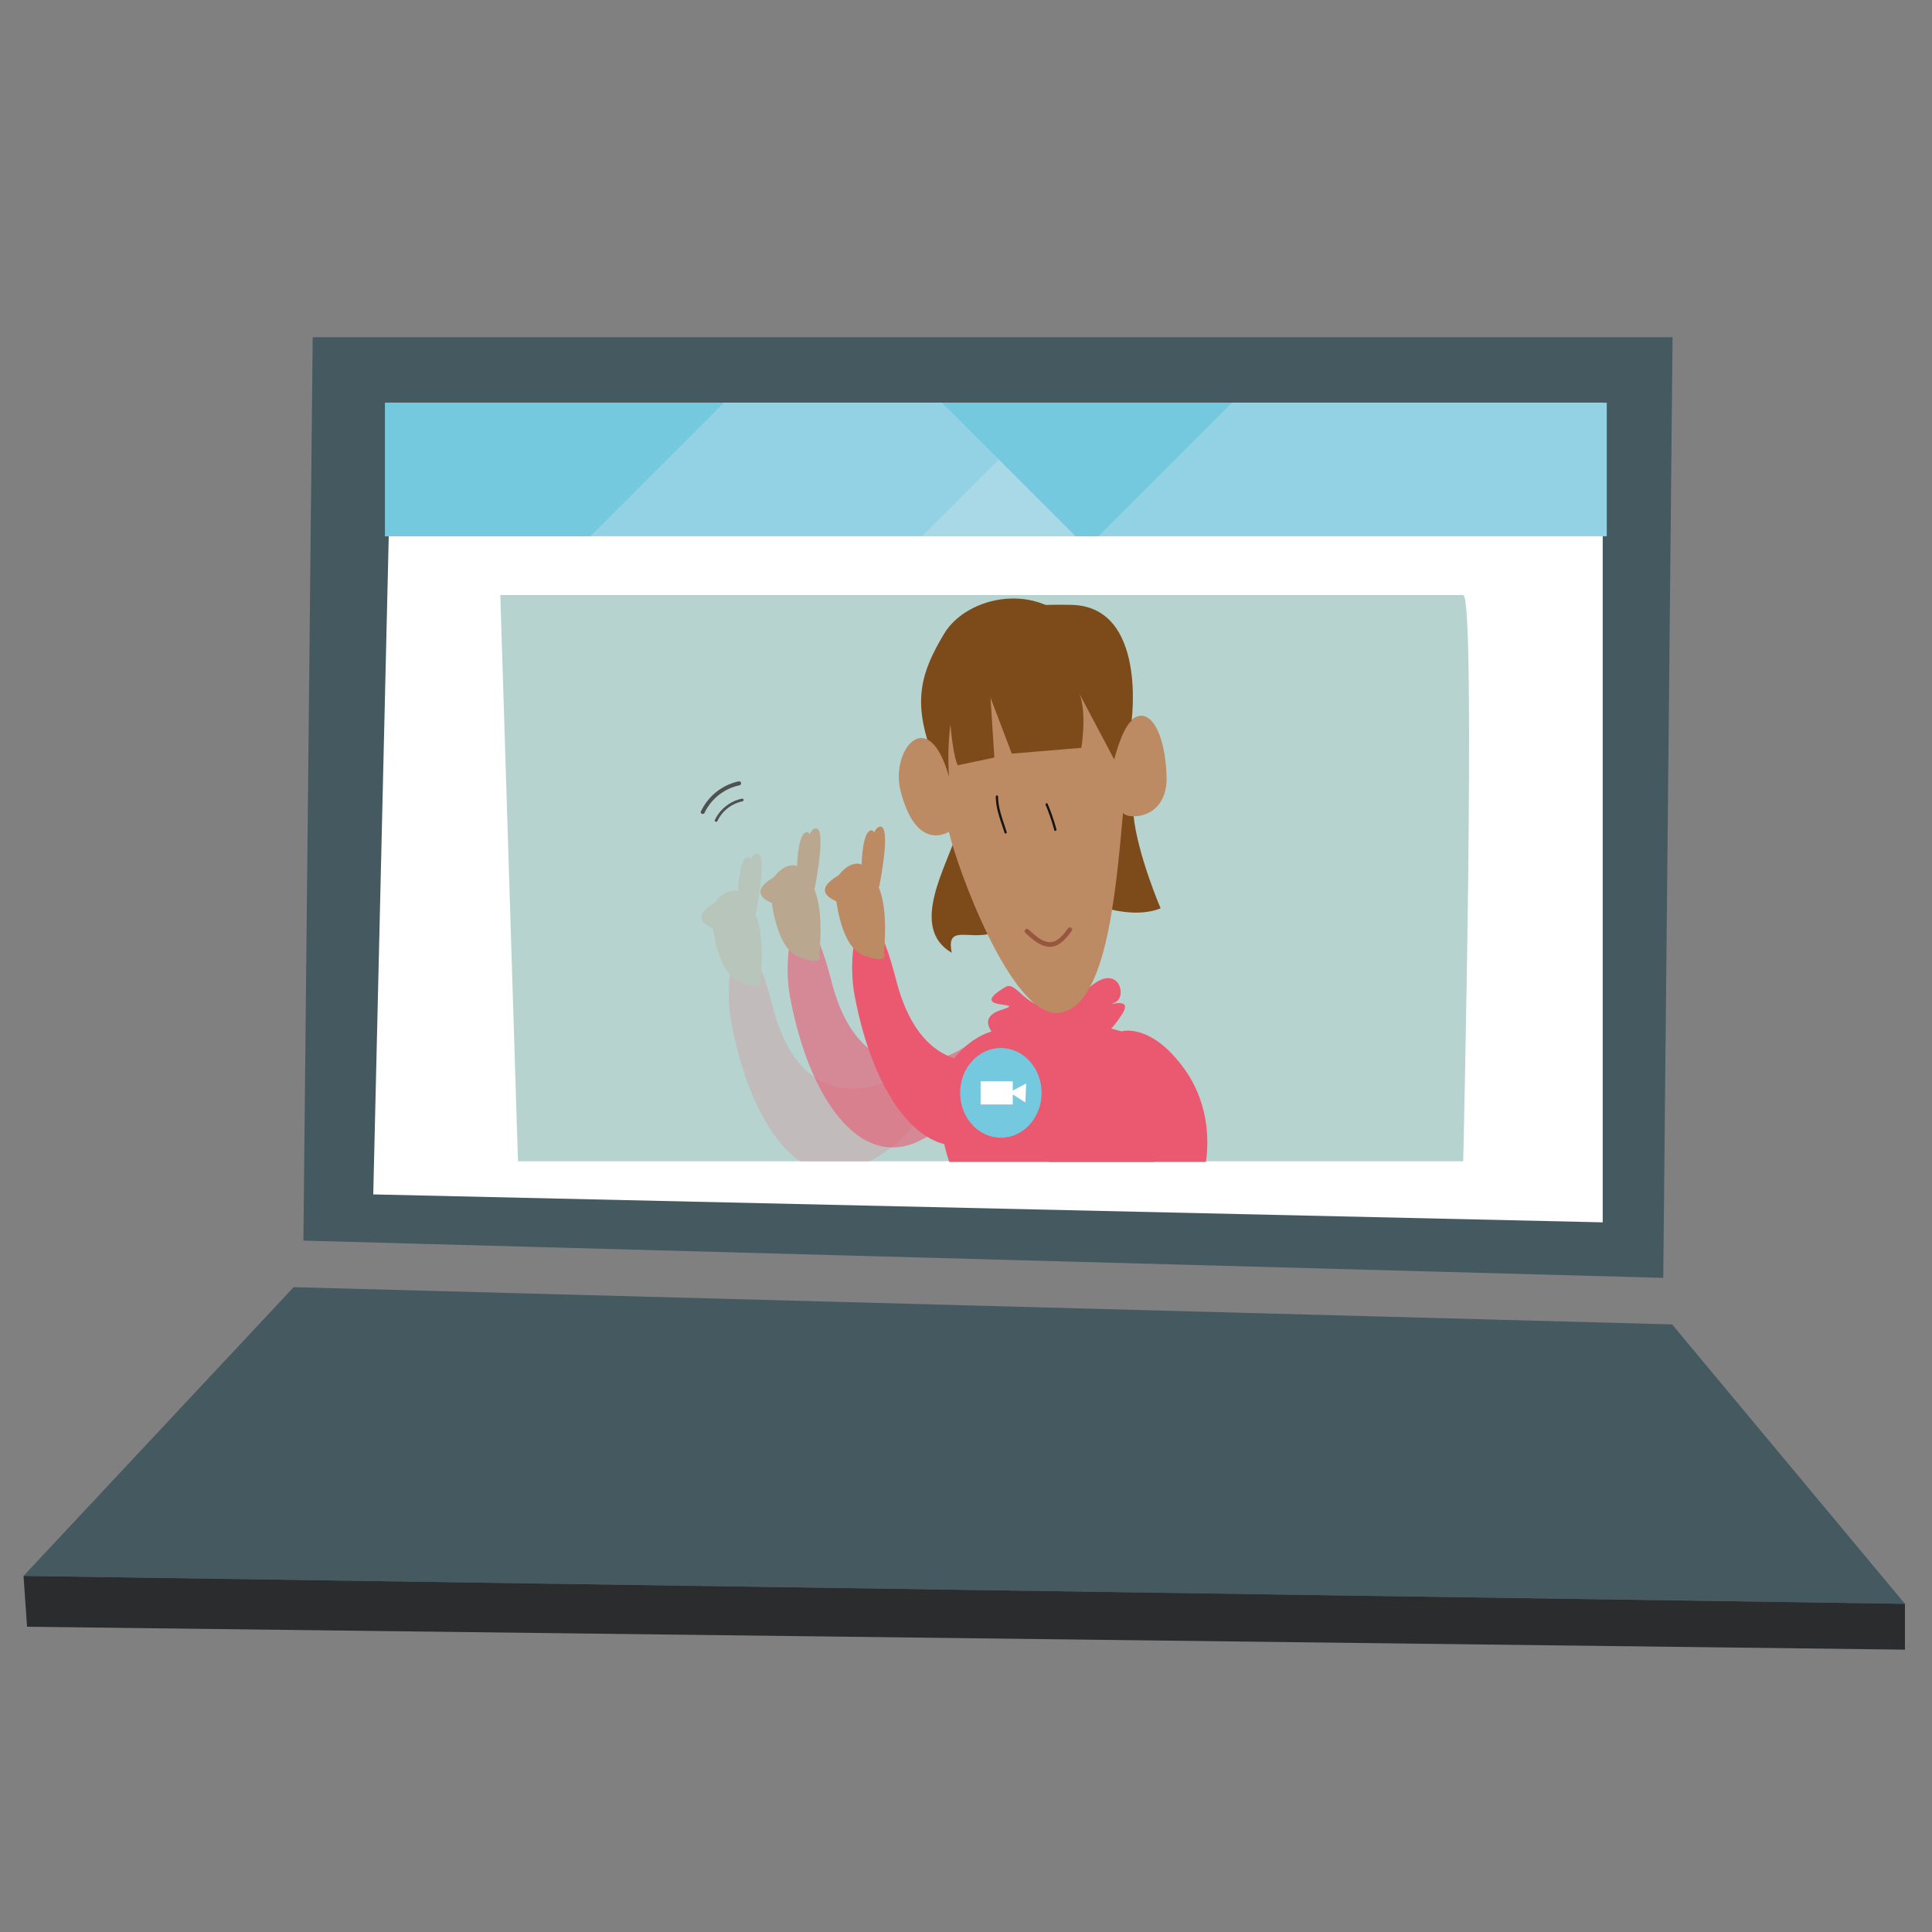 <?xml version="1.0" encoding="UTF-8"?> <svg xmlns="http://www.w3.org/2000/svg" xmlns:xlink="http://www.w3.org/1999/xlink" id="Laag_1" data-name="Laag 1" viewBox="0 0 500 500"><rect x="0" y="0" width="500" height="500" fill="#808080" stroke="none"/><defs><style>.cls-1{fill:none;}.cls-2{fill:#455961;}.cls-3{fill:#fff;}.cls-4{fill:#b6d3cf;}.cls-5{fill:#2b2c2d;}.cls-6{fill:#4f5151;}.cls-7{clip-path:url(#clip-path);}.cls-8{fill:#ea596f;}.cls-9{fill:#7d4a1a;}.cls-10{fill:#bc8b64;}.cls-11{fill:#171514;}.cls-12{fill:#98553f;}.cls-13{opacity:0.6;}.cls-14{opacity:0.2;}.cls-15{fill:#75c9de;}.cls-16{clip-path:url(#clip-path-2);}.cls-17{fill:#92d2e4;}.cls-18{fill:#a9d9e7;}</style><clipPath id="clip-path"><path class="cls-1" d="M386.67,154c3.44,0,0,146.71,0,146.71H141.75L137.17,154Z"></path></clipPath><clipPath id="clip-path-2"><rect class="cls-1" x="99.67" y="104.22" width="316.16" height="34.57"></rect></clipPath></defs><polygon class="cls-2" points="6.09 407.84 493 415.07 432.74 342.76 76 333.12 6.09 407.84"></polygon><polygon class="cls-2" points="78.52 321.07 430.45 330.71 432.86 87.26 80.93 87.26 78.52 321.07"></polygon><polygon class="cls-3" points="101.42 104.22 96.6 309.11 414.78 316.34 414.78 104.22 101.42 104.22"></polygon><path class="cls-4" d="M378.68,154c3.42,0,0,146.53,0,146.53H134.05L129.48,154Z"></path><polyline class="cls-5" points="493 415.07 493 426.93 7 421 6.09 407.84"></polyline><path class="cls-6" d="M191.18,202.21A14.12,14.12,0,0,0,181.4,210c-.28.59.66.93.94.35a13,13,0,0,1,9-7.1A.5.5,0,0,0,191.18,202.21Z"></path><path class="cls-6" d="M192,206.7a10.06,10.06,0,0,0-7,5.52c-.2.42.47.66.67.25a9.29,9.29,0,0,1,6.43-5.07C192.62,207.31,192.49,206.6,192,206.7Z"></path><g class="cls-7"><path class="cls-8" d="M263.68,267.18c-9.79-4-21.06,9.38-20.85,15.61.53,15.17,4.11,23.2,7.87,25.34,3.18,1.82-5.38,78.2-5.38,78.2l57.9.91s-3.49-108.69-8.85-111.65c-2.56-1.4-3-12.19-12.43-8.41C274.56,270.15,270.91,270.15,263.68,267.18Z"></path><path class="cls-8" d="M282.12,255.39c7.39-6.33,9.73,2.58,6.49,4s4.74-1.79,1.94,2.83a28.14,28.14,0,0,1-6.57,7.36H259.13s-7.69-5.78,0-8.21-9.63.4,1.11-5.95C264.06,253.14,267.3,268.11,282.12,255.39Z"></path><path class="cls-9" d="M286.36,235.07s8,2.5,14,0c0,0-6-14-7-24l-5.51-1.5Z"></path><path class="cls-9" d="M278.13,162.39c-9.28-11.87-27.79-8.37-33.8,1.64s-8,17.16-3.49,30.07c4.24,12.09,11.08,7.24,7,20.86-2.61,9-12.82,25.06-1.52,31.62-1.88-8.82,7.07-1.31,13.27-6.78,6.73-6.49,6.43-16.94,11.72-24.89,4.4-7.21,7.12-15.22,6.23-23.82-.59-5.73-2.55-18.4-7.37-21.44"></path><path class="cls-10" d="M245.59,201c-5.35-19.08-15.21-6.84-12.53,3.65,4.14,16.25,12.52,10.59,12.52,10.59,1.8,8.4,16.13,48.3,28.45,46.89,12-1.38,14.63-29.42,16.62-51.89.19,1.69,10.65,2.54,11.26-8,0-15.9-7.32-24-13.09-9.31-3.05-12.54-6.81-26.81-23.12-27.52-16.22.14-21.23,16.61-20.11,35.57"></path><path class="cls-11" d="M257.71,206.16c0,3.27,1.31,6.27,2.25,9.34.11.37.69.21.57-.16-.92-3-2.21-6-2.22-9.18a.3.3,0,0,0-.6,0Z"></path><path class="cls-11" d="M270.61,208.33a49.92,49.92,0,0,1,2.24,6.54.3.3,0,0,0,.57-.16,49.23,49.23,0,0,0-2.3-6.68c-.15-.35-.67-.05-.51.3Z"></path><path class="cls-12" d="M265.3,241.39c1.7,1.53,3.72,3.47,6.13,3.64,2.64.18,4.58-2.23,5.94-4.16.44-.62-.59-1.22-1-.6-1.12,1.59-2.8,3.81-5,3.55-2-.23-3.76-2-5.19-3.27-.57-.51-1.41.33-.84.84Z"></path><path class="cls-9" d="M245.34,177.53s.5,16,2.5,20.52l9.5-2-1-15.51,5.51,14.5,18-1.5s1.5-9-.5-14l9,17s2-8,4.5-10c0,0,4-29.52-15.5-30s-24,3.5-24,3.5Z"></path><g class="cls-13"><path class="cls-8" d="M251.47,269.55c-4,3.85-28.1,16.35-36.27-15.54-7.75-30.24-13.27-9.57-10.74,4,4.92,26.32,18,44.74,33.41,37.28C262.2,283.45,255.46,265.7,251.47,269.55Z"></path><path class="cls-10" d="M212.06,247c1.08-12.57-.82-18.27-4.84-22.19-2.83-2.77-7.58,1.63-7.9,4.6,0,0,.64,15.75,7.47,18.26S212.06,247,212.06,247Z"></path><path class="cls-10" d="M208.58,228.38s2.83-13.92,0-13-2.34,14.15-2.34,14.15"></path><path class="cls-10" d="M210.85,229.89s3.37-16.58,0-15.47-2.79,16.85-2.79,16.85"></path><path class="cls-10" d="M203.24,225.58s-11.29,4.37-4,7.89,12.67,6,12.67,6"></path></g><g class="cls-14"><path class="cls-8" d="M236.26,276.08c-4,3.85-28.1,16.35-36.27-15.53-7.75-30.25-13.28-9.58-10.74,4,4.92,26.32,18,44.73,33.41,37.27C247,290,240.24,272.24,236.26,276.08Z"></path><path class="cls-10" d="M196.85,253.56c1.07-12.57-.83-18.27-4.84-22.19-2.84-2.77-7.59,1.63-7.9,4.6,0,0,.64,15.75,7.46,18.26S196.85,253.56,196.85,253.56Z"></path><path class="cls-10" d="M193.36,234.91s2.84-13.91,0-13S191,236.07,191,236.07"></path><path class="cls-10" d="M195.63,236.42s3.38-16.58,0-15.47-2.78,16.86-2.78,16.86"></path><path class="cls-10" d="M188,232.11s-11.28,4.37-4,7.89,12.66,6,12.66,6"></path></g><path class="cls-8" d="M268.17,269.1c-4,3.85-28.1,16.35-36.27-15.54-7.75-30.24-13.27-9.57-10.74,4,4.92,26.32,18.05,44.74,33.41,37.28C278.9,283,272.16,265.25,268.17,269.1Z"></path><path class="cls-10" d="M228.76,246.58c1.08-12.57-.82-18.27-4.84-22.19-2.83-2.77-7.58,1.63-7.9,4.6,0,0,.64,15.75,7.47,18.26S228.76,246.58,228.76,246.58Z"></path><path class="cls-10" d="M225.28,227.93s2.83-13.92,0-13-2.34,14.15-2.34,14.15"></path><path class="cls-10" d="M227.55,229.44s3.37-16.58,0-15.47-2.79,16.85-2.79,16.85"></path><path class="cls-10" d="M219.94,225.13s-11.29,4.37-4,7.89,12.67,6,12.67,6"></path><path class="cls-8" d="M290.25,266.92s7.49-2.36,16.18,9.6,5.43,25.36,5.43,25.36-41,.72-40.76,0,10.34-37.32,10.34-37.32Z"></path></g><ellipse class="cls-15" cx="259.02" cy="282.83" rx="10.54" ry="11.61"></ellipse><rect class="cls-3" x="253.78" y="279.84" width="8.32" height="5.99"></rect><polygon class="cls-3" points="263.4 281.55 265.57 280.42 265.47 282.86 265.36 285.31 263.3 284 261.23 282.68 263.4 281.55"></polygon><g class="cls-16"><rect class="cls-17" x="98.92" y="93.17" width="316.91" height="69.15"></rect><polygon class="cls-15" points="233.77 92.72 233.02 93.47 281.29 141.74 330.18 92.85 233.77 92.72"></polygon><polygon class="cls-15" points="153.05 44.17 82.44 94.5 82.44 172.63 100.7 190.89 200.23 91.35 153.05 44.17"></polygon><polygon class="cls-18" points="301.55 162 258.48 118.93 190.04 187.37 171.9 162 301.55 162"></polygon></g></svg> 